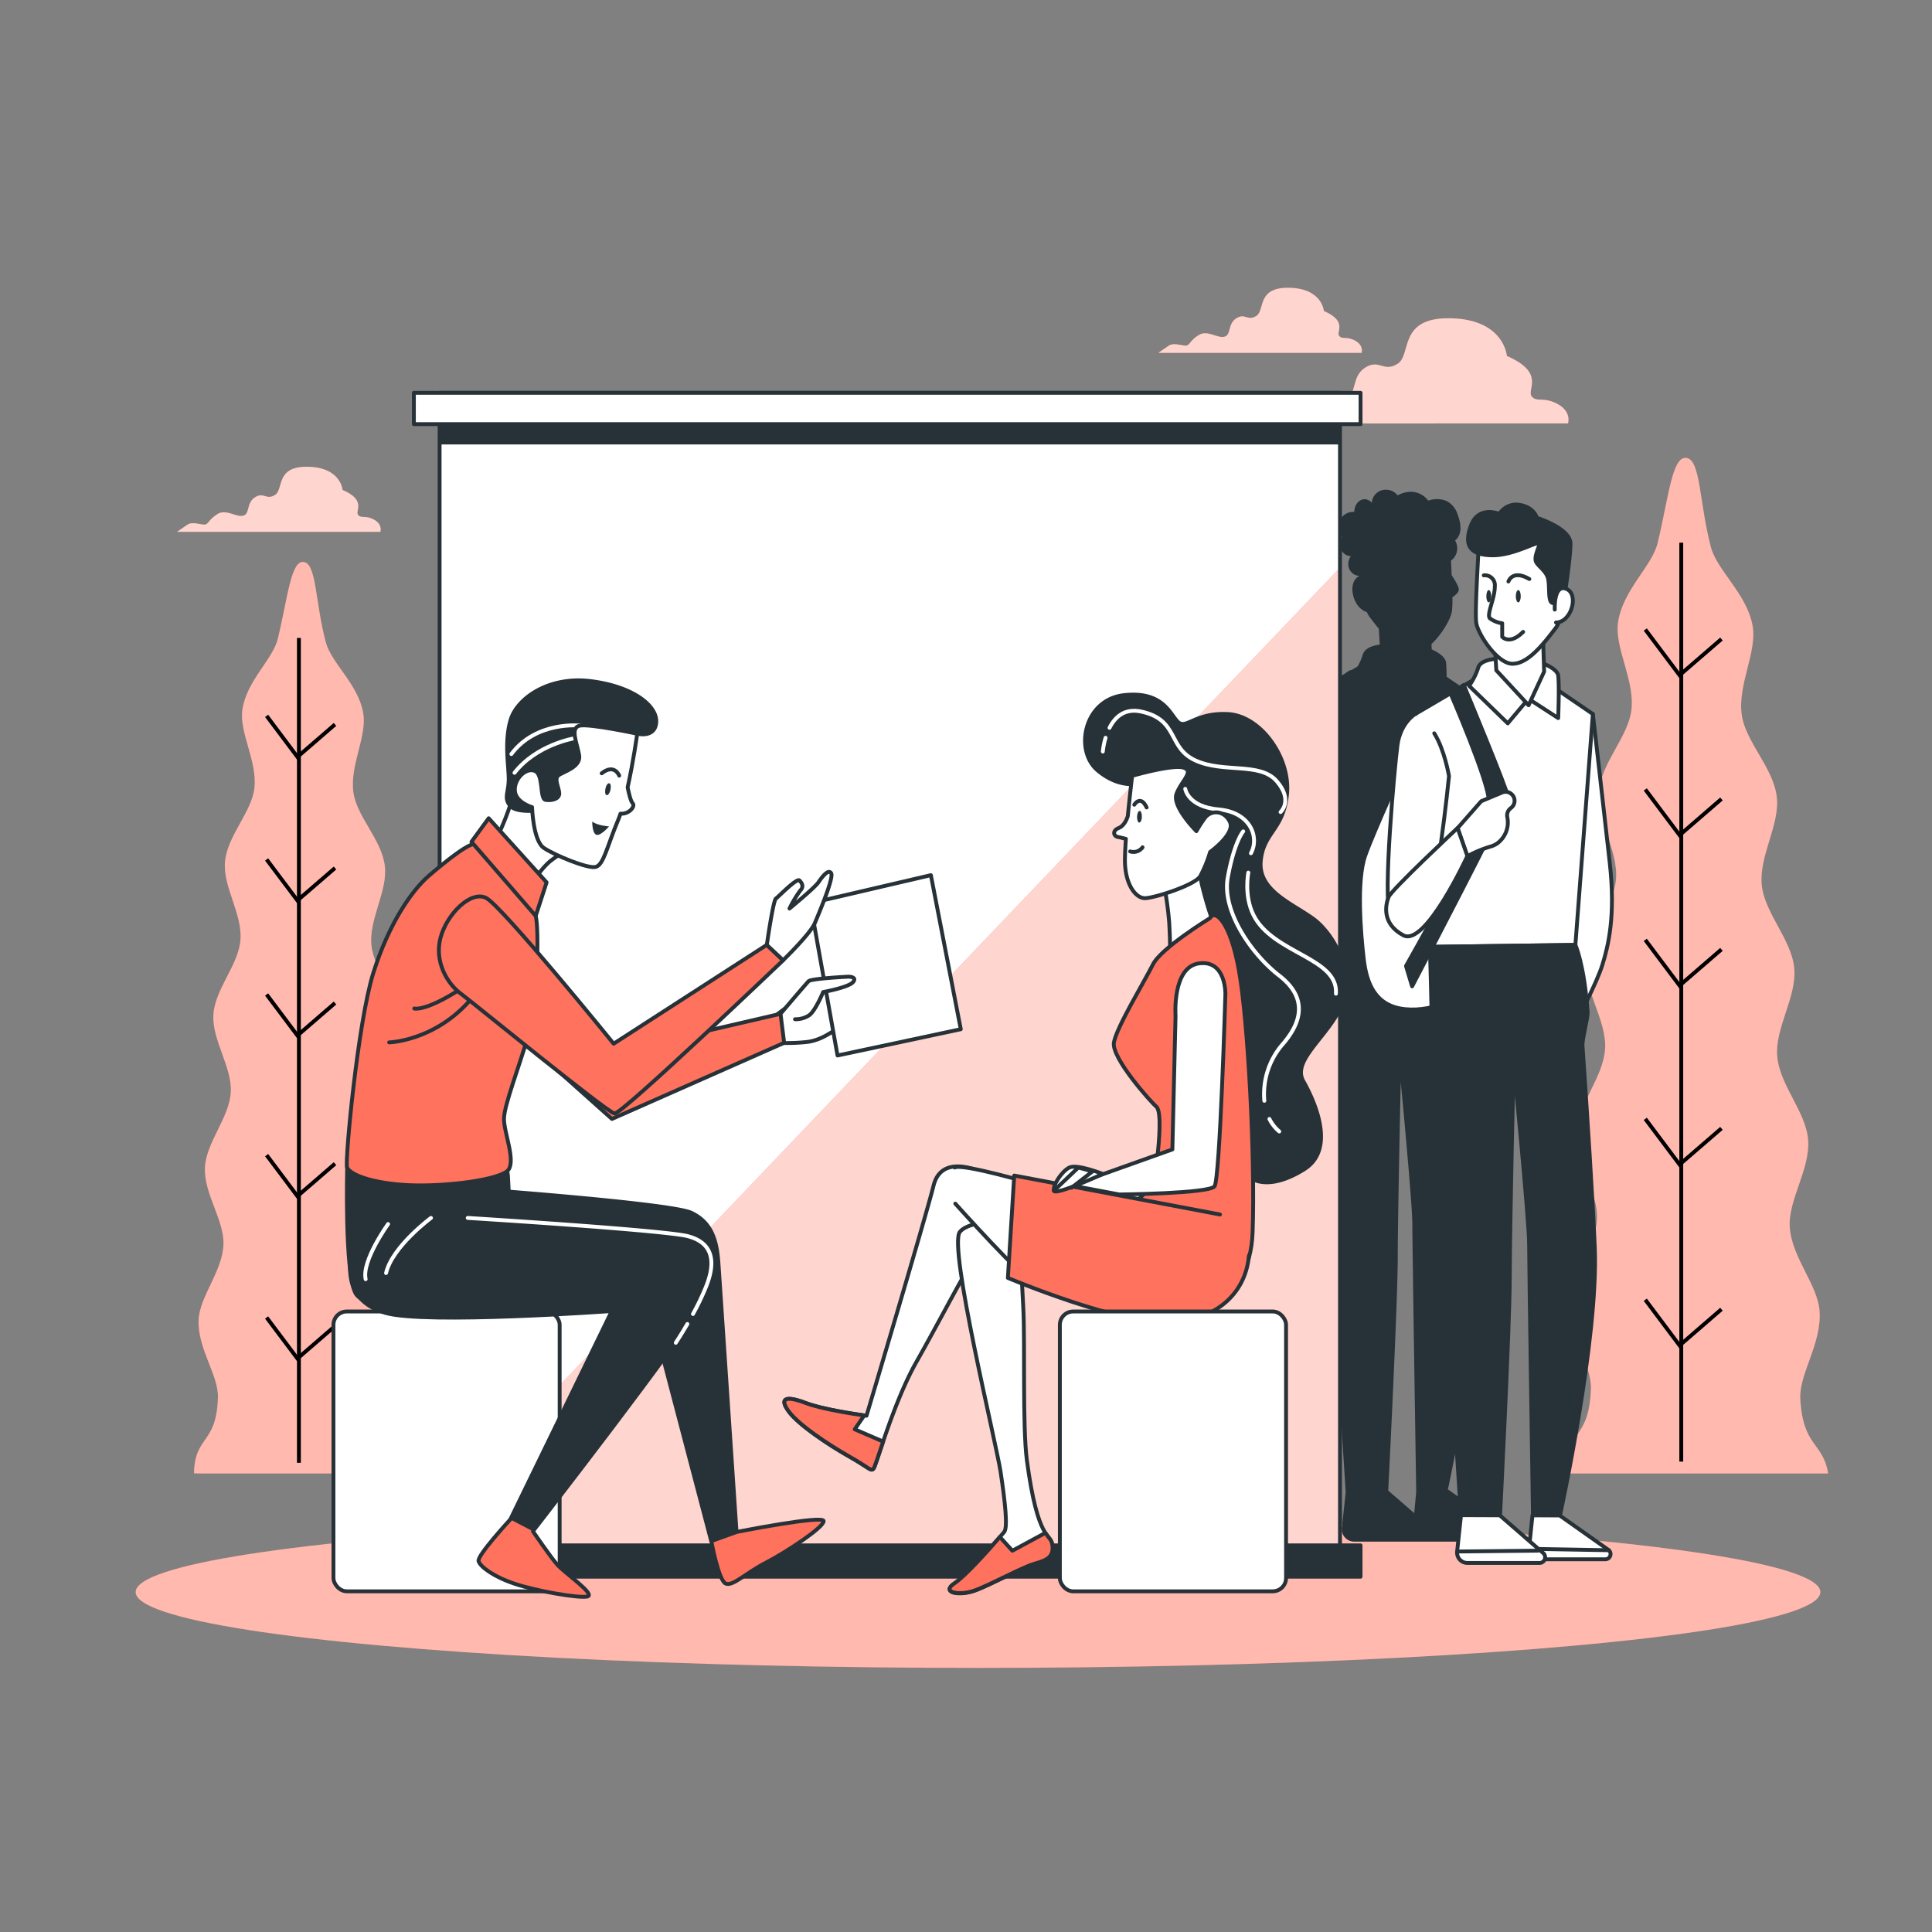 <svg xmlns="http://www.w3.org/2000/svg" xmlns:xlink="http://www.w3.org/1999/xlink" viewBox="0 0 500 500"><rect x="0" y="0" width="500" height="500" fill="#808080" stroke="none"/><defs><clipPath id="freepik--clip-path--inject-14"><rect x="113.77" y="101.66" width="233.02" height="301.37" style="fill:#fff;stroke:#263238;stroke-linecap:round;stroke-linejoin:round"></rect></clipPath></defs><g id="freepik--Ground--inject-14"><ellipse cx="253.11" cy="412.03" rx="218" ry="19.62" style="fill:#FF725E"></ellipse><ellipse cx="253.11" cy="412.03" rx="218" ry="19.62" style="fill:#fff;opacity:0.5"></ellipse></g><g id="freepik--Clouds--inject-14"><path d="M403.11,104.56c-3.7-2-5.39-.34-6.73-2s3.7-6.06-6.4-10.43c0,0-.67-9.43-14.47-9.76s-10.09,9.42-13.79,11.77-4.71-1.34-8.41,1-2,7.07-5.05,7.74-7.07-3-10.77-.67-3.7,4.37-5.38,4.37-5.05-1.34-7.07,0-4.37,3-4.37,3H405.8S406.81,106.57,403.11,104.56Z" style="fill:#FF725E"></path><path d="M403.11,104.56c-3.7-2-5.39-.34-6.73-2s3.7-6.06-6.4-10.43c0,0-.67-9.43-14.47-9.76s-10.09,9.42-13.79,11.77-4.71-1.34-8.41,1-2,7.07-5.05,7.74-7.07-3-10.77-.67-3.7,4.37-5.38,4.37-5.05-1.34-7.07,0-4.37,3-4.37,3H405.8S406.81,106.57,403.11,104.56Z" style="fill:#fff;opacity:0.7"></path><path d="M350.72,88.17c-2.29-1.25-3.33-.21-4.16-1.25s2.29-3.74-3.95-6.44c0,0-.41-5.82-8.94-6s-6.23,5.82-8.52,7.28-2.91-.84-5.2.62-1.25,4.36-3.12,4.78-4.36-1.87-6.65-.42-2.29,2.71-3.33,2.71-3.11-.83-4.36,0-2.7,1.87-2.7,1.87h52.59S353,89.42,350.72,88.17Z" style="fill:#FF725E"></path><path d="M350.72,88.17c-2.29-1.25-3.33-.21-4.16-1.25s2.29-3.74-3.95-6.44c0,0-.41-5.82-8.94-6s-6.23,5.82-8.52,7.28-2.91-.84-5.2.62-1.25,4.36-3.12,4.78-4.36-1.87-6.65-.42-2.29,2.71-3.33,2.71-3.11-.83-4.36,0-2.7,1.87-2.7,1.87h52.59S353,89.42,350.72,88.17Z" style="fill:#fff;opacity:0.7"></path><path d="M96.81,134.49c-2.28-1.25-3.32-.21-4.15-1.25s2.28-3.74-4-6.44c0,0-.42-5.82-8.94-6s-6.24,5.82-8.53,7.28-2.91-.84-5.2.62-1.24,4.37-3.11,4.78-4.37-1.87-6.66-.41-2.28,2.7-3.32,2.7-3.12-.83-4.37,0-2.7,1.87-2.7,1.87h52.6S99.1,135.74,96.81,134.49Z" style="fill:#FF725E"></path><path d="M96.81,134.49c-2.28-1.25-3.32-.21-4.15-1.25s2.28-3.74-4-6.44c0,0-.42-5.82-8.94-6s-6.24,5.82-8.53,7.28-2.91-.84-5.2.62-1.24,4.37-3.11,4.78-4.37-1.87-6.66-.41-2.28,2.7-3.32,2.7-3.12-.83-4.37,0-2.7,1.87-2.7,1.87h52.6S99.1,135.74,96.81,134.49Z" style="fill:#fff;opacity:0.7"></path></g><g id="freepik--Trees--inject-14"><path d="M406.53,381.33h66.58c-1.28-8.15-6.51-6.71-7.2-19.33-.35-6.36,5.53-14.22,5-22.57-.41-6.88-7.2-13.93-7.72-21.8-.48-7.1,5.31-15,4.75-22.63-.53-7.23-7.41-14.18-8-21.69-.59-7.34,5.08-15.3,4.41-22.71s-7.66-14.23-8.41-21.54c-.76-7.52,4.73-15.61,3.89-22.8-.89-7.64-8.1-14.23-9.07-21.27-1.09-7.83,4-16.19,2.82-23-1.47-8.28-9.18-14.28-10.8-20.39-3-11.38-2.64-22.36-6.21-23.07-3.82-.77-4.68,10-7.57,22-1.45,6-9,12.16-10.23,20.45-1,6.71,4.32,14.88,3.45,22.68-.78,7-7.8,13.7-8.49,21.29-.64,7.14,5.06,15,4.5,22.48-.55,7.26-7.36,14.18-7.83,21.55s5.41,15.1,5,22.38c-.41,7.46-7.1,14.5-7.44,21.68-.36,7.59,5.63,15.25,5.34,22.3-.33,7.8-6.92,15-7.17,21.77-.29,8.28,5.79,15.93,5.6,22.23-.4,13.69-6.67,10.85-6.89,21.87Z" style="fill:#FF725E"></path><path d="M406.53,381.33h66.58c-1.28-8.15-6.51-6.71-7.2-19.33-.35-6.36,5.53-14.22,5-22.57-.41-6.88-7.2-13.93-7.72-21.8-.48-7.1,5.31-15,4.75-22.63-.53-7.23-7.41-14.18-8-21.69-.59-7.34,5.08-15.3,4.41-22.71s-7.66-14.23-8.41-21.54c-.76-7.52,4.73-15.61,3.89-22.8-.89-7.64-8.1-14.23-9.07-21.27-1.09-7.83,4-16.19,2.82-23-1.47-8.28-9.18-14.28-10.8-20.39-3-11.38-2.64-22.36-6.21-23.07-3.82-.77-4.68,10-7.57,22-1.45,6-9,12.16-10.23,20.45-1,6.71,4.32,14.88,3.45,22.68-.78,7-7.8,13.7-8.49,21.29-.64,7.14,5.06,15,4.5,22.48-.55,7.26-7.36,14.18-7.83,21.55s5.41,15.1,5,22.38c-.41,7.46-7.1,14.5-7.44,21.68-.36,7.59,5.63,15.25,5.34,22.3-.33,7.8-6.92,15-7.17,21.77-.29,8.28,5.79,15.93,5.6,22.23-.4,13.69-6.67,10.85-6.89,21.87Z" style="fill:#fff;opacity:0.5"></path><line x1="435.11" y1="140.45" x2="435.11" y2="378.26" style="fill:none;stroke:#000;stroke-miterlimit:10"></line><polyline points="445.51 165.38 434.67 174.74 425.8 162.92" style="fill:none;stroke:#000;stroke-miterlimit:10"></polyline><polyline points="445.51 206.77 434.67 216.14 425.8 204.31" style="fill:none;stroke:#000;stroke-miterlimit:10"></polyline><polyline points="445.51 245.7 434.67 255.06 425.8 243.24" style="fill:none;stroke:#000;stroke-miterlimit:10"></polyline><polyline points="445.51 292.02 434.67 301.38 425.8 289.56" style="fill:none;stroke:#000;stroke-miterlimit:10"></polyline><polyline points="445.51 338.83 434.67 348.2 425.8 336.37" style="fill:none;stroke:#000;stroke-miterlimit:10"></polyline><path d="M51.71,381.33h59.77c-1.15-7.31-5.84-6-6.47-17.35-.31-5.71,5-12.77,4.51-20.26-.37-6.18-6.46-12.51-6.93-19.57-.43-6.37,4.76-13.45,4.26-20.31-.48-6.5-6.65-12.73-7.19-19.48-.54-6.58,4.55-13.73,4-20.38s-6.88-12.78-7.54-19.34c-.69-6.75,4.23-14,3.48-20.47-.8-6.85-7.26-12.77-8.14-19.08-1-7,3.6-14.54,2.53-20.61-1.31-7.44-8.23-12.82-9.69-18.31-2.71-10.22-2.38-20.07-5.58-20.71-3.42-.69-4.2,9-6.79,19.77-1.3,5.42-8.07,10.91-9.19,18.36-.9,6,3.89,13.35,3.1,20.35-.7,6.27-7,12.3-7.61,19.11-.58,6.41,4.53,13.48,4,20.19-.49,6.51-6.6,12.73-7,19.34s4.86,13.55,4.5,20.09-6.38,13-6.69,19.46c-.32,6.82,5.06,13.69,4.79,20-.29,7-6.21,13.42-6.43,19.54-.26,7.44,5.2,14.3,5,20-.37,12.28-6,9.74-6.19,19.62Z" style="fill:#FF725E"></path><path d="M51.71,381.33h59.77c-1.15-7.31-5.84-6-6.47-17.35-.31-5.71,5-12.77,4.51-20.26-.37-6.18-6.46-12.51-6.93-19.57-.43-6.37,4.76-13.45,4.26-20.31-.48-6.5-6.65-12.73-7.19-19.48-.54-6.58,4.55-13.73,4-20.38s-6.88-12.78-7.54-19.34c-.69-6.75,4.23-14,3.48-20.47-.8-6.85-7.26-12.77-8.14-19.08-1-7,3.6-14.54,2.53-20.61-1.31-7.44-8.23-12.82-9.69-18.31-2.71-10.22-2.38-20.07-5.58-20.71-3.42-.69-4.2,9-6.79,19.77-1.3,5.42-8.07,10.91-9.19,18.36-.9,6,3.89,13.35,3.1,20.35-.7,6.27-7,12.3-7.61,19.11-.58,6.41,4.53,13.48,4,20.19-.49,6.51-6.6,12.73-7,19.34s4.86,13.55,4.5,20.09-6.38,13-6.69,19.46c-.32,6.82,5.06,13.69,4.79,20-.29,7-6.21,13.42-6.43,19.54-.26,7.44,5.2,14.3,5,20-.37,12.28-6,9.74-6.19,19.62Z" style="fill:#fff;opacity:0.5"></path><line x1="77.36" y1="165.1" x2="77.36" y2="378.57" style="fill:none;stroke:#000;stroke-miterlimit:10"></line><polyline points="86.7 187.48 76.97 195.89 69 185.27" style="fill:none;stroke:#000;stroke-miterlimit:10"></polyline><polyline points="86.7 224.64 76.97 233.04 69 222.43" style="fill:none;stroke:#000;stroke-miterlimit:10"></polyline><polyline points="86.7 259.58 76.97 267.99 69 257.37" style="fill:none;stroke:#000;stroke-miterlimit:10"></polyline><polyline points="86.7 301.16 76.97 309.57 69 298.95" style="fill:none;stroke:#000;stroke-miterlimit:10"></polyline><polyline points="86.7 343.18 76.97 351.59 69 340.97" style="fill:none;stroke:#000;stroke-miterlimit:10"></polyline></g><g id="freepik--character-4--inject-14"><path d="M388.45,395.18l-13.58-9.63a.52.52,0,0,0-.16-.06c1.19-5.55,9.72-46.3,8.8-67.91-.63-14.63-2.44-41.65-3.69-59.56a96.43,96.43,0,0,0,5.61-12.49c1.75-5.69,3.35-13.25,1.9-26.22-1.5-13.56-4.32-38.08-4.32-38.08a.75.75,0,0,0-.05-.16,0,0,0,0,0,0,0,.52.52,0,0,0-.17-.19l0,0-8.41-5.74c0-1.5-.05-2.87-.15-3.7-.18-1.38-1.86-2.53-3.71-3.39l-.05-1.37c2.7-2.54,5-6.51,5.29-8.48a26.11,26.11,0,0,0,.12-3.64c.88-.58,1.65-1.29,1.65-2s-.92-2.36-1.84-3.69c-.05-1.25-.11-2.53-.18-3.76a4,4,0,0,0,1.07-5.23,3.94,3.94,0,0,0,.65-.71c1-1.42,1-3.44-.06-6.18a5.65,5.65,0,0,0-3-3.42,6.71,6.71,0,0,0-4.55,0,5.58,5.58,0,0,0-5.6-2.19,7,7,0,0,0-2.32.83,3.76,3.76,0,0,0-3-1.47,3.59,3.59,0,0,0-3.68,3.39,2.45,2.45,0,0,0-1.86-.93c-1.47,0-2.66,1.47-2.66,3.28v0a2.84,2.84,0,0,0-.42,0,3.81,3.81,0,0,0-3.69,3.9,4,4,0,0,0,1,2.66,3.15,3.15,0,0,0-.6,1.85,3,3,0,0,0,2.82,3.07,3.21,3.21,0,0,0-.67,2,3,3,0,0,0,2.88,3.08c-1.45.71-2.12,2.51-1.7,4.69s1.72,4.08,3.62,4.68a6.65,6.65,0,0,0,.79,1.37c.77,1,1.54,2,2.31,2.94l.24,4.11c-1.57.19-3.89.8-4.41,2.62a14,14,0,0,1-1.31,3l-1.64,1h0a.56.56,0,0,0-.47.07l-2.88,1.92-9.6,5.64h0c-.16.1-3.93,2.43-4.71,8.28-.18,1.33-.63,5.68-1.1,11.17-2.57,5.76-5.87,13.3-7.16,17-2.46,7-.93,22.14-.41,26.62.63,5.3,2.45,12.45,11.06,13.31q.92.09,1.86.09a22.33,22.33,0,0,0,4.44-.47c0,2.47.08,4.7.08,6.23,0,5.88,7.1,117.65,7.44,122.92l-1,9.19a3.21,3.21,0,0,0,3.2,3.55h36.76a2,2,0,0,0,1.27-3.56ZM366,391.6l-6.73-5.84c.2-3.91,2.47-48.93,2.47-60.72,0-8.61.48-31.85.77-45,1.18,12.25,3,32.56,3,36.61,0,5.89,1,68.77,1,69.41,0,0,0,0,0,.07Z" style="fill:#263238"></path></g><g id="freepik--Banner--inject-14"><rect x="113.77" y="101.66" width="233.02" height="301.37" style="fill:#fff"></rect><g style="clip-path:url(#freepik--clip-path--inject-14)"><polygon points="346.79 146.91 113.77 391.06 113.77 403.03 346.79 403.03 346.79 146.91" style="fill:#FF725E"></polygon><polygon points="346.79 146.91 113.77 391.06 113.77 403.03 346.79 403.03 346.79 146.91" style="fill:#fff;opacity:0.7"></polygon></g><rect x="113.77" y="101.66" width="233.02" height="301.37" style="fill:none;stroke:#263238;stroke-linecap:round;stroke-linejoin:round"></rect><rect x="113.77" y="101.66" width="233.02" height="13.36" style="fill:#263238"></rect><rect x="107.11" y="101.66" width="245" height="8.11" style="fill:#fff;stroke:#263238;stroke-linecap:round;stroke-linejoin:round"></rect><rect x="107.11" y="399.94" width="245" height="8.11" style="fill:#263238;stroke:#263238;stroke-linecap:round;stroke-linejoin:round"></rect></g><g id="freepik--character-3--inject-14"><path d="M403.59,392.16l12.74,9a1.35,1.35,0,0,1-.89,2.38H398.19a2.49,2.49,0,0,1-2.48-2.75l.9-8.67Z" style="fill:#fff;stroke:#263238;stroke-linecap:round;stroke-linejoin:round"></path><line x1="416.33" y1="401.2" x2="395.71" y2="400.83" style="fill:none;stroke:#263238;stroke-linecap:round;stroke-linejoin:round"></line><path d="M364,196.65s-8.4,18.32-10.69,24.8-1.14,20.23-.38,26.72,3.06,12.21,10.69,13,16-3.43,19.08-7.25.76-44.65.76-51.13S368.15,185.58,364,196.65Z" style="fill:#fff;stroke:#263238;stroke-linecap:round;stroke-linejoin:round"></path><path d="M412.23,184.79s2.85,24.83,4.38,38.57-.38,21.37-1.91,26.33-6.87,14.88-6.87,14.88L405.16,239Z" style="fill:#fff;stroke:#263238;stroke-linecap:round;stroke-linejoin:round"></path><polygon points="381.55 175.82 366.16 184.86 370.05 245.04 407.71 244.54 412.23 184.79 397.61 174.82 381.55 175.82" style="fill:#fff;stroke:#263238;stroke-linecap:round;stroke-linejoin:round"></polygon><path d="M375.4,179.48s9.92,22.89,9.92,27.85S363.87,250,363.87,250l1.58,5.27s24.83-47.51,24.83-49-11.45-29-11.45-29Z" style="fill:#263238;stroke:#263238;stroke-linecap:round;stroke-linejoin:round"></path><path d="M366.16,184.86s-3.74,2.25-4.5,8-3.82,39.31-1.91,43.89,5.73,1.52,8.78,0S375,200.85,375,200.85s-1.15-6.87-3.82-11.07" style="fill:#fff;stroke:#263238;stroke-linecap:round;stroke-linejoin:round"></path><path d="M387.91,170.47s-4.69,0-5.35,2.34a17.94,17.94,0,0,1-2.35,4.69l10,9.7,5.35-6.36,7.7,5s.33-8.36,0-11-8.36-4.68-8.36-4.68Z" style="fill:#fff;stroke:#263238;stroke-linecap:round;stroke-linejoin:round"></path><polygon points="386.57 161.77 387.24 173.48 395.6 182.52 399.62 173.82 399.29 163.44 386.57 161.77" style="fill:#fff;stroke:#263238;stroke-linecap:round;stroke-linejoin:round"></polygon><path d="M395.79,135.82s9.22,2.43,9.22,8.74.07,14.68-2.42,18c-3.54,4.65-7.28,9.22-11.17,9.22s-8.86-7.58-9.35-10.49c-.39-2.33.29-13.35.52-18.16a6.63,6.63,0,0,1,2.18-4.61C386.68,136.77,390.1,135,395.79,135.82Z" style="fill:#fff;stroke:#263238;stroke-linecap:round;stroke-linejoin:round"></path><path d="M384,148.9a2.57,2.57,0,0,1,2.86,2.86c0,3.18-2.22,7.32-1.27,8.27a6.93,6.93,0,0,0,3.18,1.28v3.5s1.91,2.22,5.41-1.28" style="fill:none;stroke:#263238;stroke-linecap:round;stroke-linejoin:round"></path><path d="M390.38,150.49s1-3.19,5.41-.64" style="fill:none;stroke:#263238;stroke-linecap:round;stroke-linejoin:round"></path><path d="M392.29,154.3c0,.88.29,1.6.64,1.6s.64-.72.64-1.6-.29-1.59-.64-1.59S392.29,153.43,392.29,154.3Z" style="fill:#263238"></path><path d="M384.66,154.3c0,.88.28,1.6.63,1.6s.64-.72.64-1.6-.29-1.59-.64-1.59S384.66,153.43,384.66,154.3Z" style="fill:#263238"></path><path d="M404.71,155.41s-2.68,1.34-3.34.34-.34-3.68-.67-5.69-2-3-3-4.35.67-4,.67-5-6.35,3-12,3-7.7-2.34-5.69-7.69,7.36-3,7.36-3a5.1,5.1,0,0,1,5.35-2.34c3.69.66,4.35,3.34,4.35,3.34s8.7,2.68,8.7,6.69S404.71,155.41,404.71,155.41Z" style="fill:#263238;stroke:#263238;stroke-linecap:round;stroke-linejoin:round"></path><path d="M402.37,157.76s-.34-6.69,3-5.36,1.34,8.7-2.68,8.7" style="fill:#fff;stroke:#263238;stroke-linecap:round;stroke-linejoin:round"></path><path d="M407.71,244.54s2.32,5.18,3.16,17.3c.12,1.65-1.44,7-1.32,8.8,1.2,17.42,2.63,39.42,3.18,52.23,1,23.6-9,69.29-9,69.29h-7s-1-64.27-1-70.29-4-46.7-4-46.7-1,42.68-1,55.23-2.51,61.76-2.51,61.76H378.08s-7.53-118.5-7.53-124.52-.5-22.6-.5-22.6Z" style="fill:#263238;stroke:#263238;stroke-linecap:round;stroke-linejoin:round"></path><path d="M383.35,207.35l5.33-2.22a2.33,2.33,0,0,1,3.12,3,2.62,2.62,0,0,1-.79,1,2.32,2.32,0,0,0-.93,2.31,6.75,6.75,0,0,1-2.62,6.85,5.83,5.83,0,0,1-1.57.75,31.23,31.23,0,0,0-6.14,2.54l-2.53-7.26Z" style="fill:#fff;stroke:#263238;stroke-linecap:round;stroke-linejoin:round"></path><path d="M377.22,214.28s-17.09,15.95-17.85,17.86-1.91,6.87,3.82,9.92,16.56-20.52,16.56-20.52Z" style="fill:#fff;stroke:#263238;stroke-linecap:round;stroke-linejoin:round"></path><path d="M388.13,392.16l11.25,9.77a1.46,1.46,0,0,1-1,2.56H379.78a2.68,2.68,0,0,1-2.67-3l1-9.37Z" style="fill:#fff;stroke:#263238;stroke-linecap:round;stroke-linejoin:round"></path><line x1="377.11" y1="401.53" x2="398.04" y2="401.31" style="fill:none;stroke:#263238;stroke-linecap:round;stroke-linejoin:round"></line></g><g id="freepik--character-2--inject-14"><path d="M296.26,202.43c-.71.23-6.1,2.11-12.2-3.05s-3.52-18.3,6.8-19.47,12,5.16,14.08,7,4.45-2.58,12.9-2.11S334,196.1,333.08,205.48s-6.1,9.85-6.8,17.36,7.74,10.79,13.37,14.77,11.26,14.55,7.51,22.76-12.9,14.07-9.85,19.46,8.44,17.6.23,22.76-14.54,4.22-16.89-1.41-3.52-54.65-5.16-57.7-7-5.63-7.74-12.67.7-10.09-1.17-12.9-6.8-8.68-7.27-11.49a7.17,7.17,0,0,1,.7-4.69Z" style="fill:#263238;stroke:#263238;stroke-linecap:round;stroke-linejoin:round"></path><path d="M287.14,188.36c1.39-2.75,3.88-5.18,8.27-4.2,9.79,2.17,6.66,9.33,14,12.66s16.66.34,21,5.34,1,8,1,8" style="fill:none;stroke:#fff;stroke-linecap:round;stroke-linejoin:round"></path><path d="M285.41,194.49a19.37,19.37,0,0,1,.71-3.55" style="fill:none;stroke:#fff;stroke-linecap:round;stroke-linejoin:round"></path><path d="M306.74,204.16s.67,4.66,8.67,5.33,10.66,7,8.33,11.33" style="fill:none;stroke:#fff;stroke-linecap:round;stroke-linejoin:round"></path><path d="M328.53,289.59a10.12,10.12,0,0,0,2.54,3.23" style="fill:none;stroke:#fff;stroke-linecap:round;stroke-linejoin:round"></path><path d="M321.74,215.16s-2.33,2.66-4,12c-1.52,8.52,6,19.66,13.33,25.33s6,12,.67,18a19.71,19.71,0,0,0-4.53,14.39" style="fill:none;stroke:#fff;stroke-linecap:round;stroke-linejoin:round"></path><path d="M323.07,225.82s-1.2,5.94,1.34,11c5,10,22,11,21.33,20.34" style="fill:none;stroke:#fff;stroke-linecap:round;stroke-linejoin:round"></path><path d="M301.18,228.7a87.48,87.48,0,0,1,1.41,10.09c.24,4.22.24,7,.24,7l12-4.69A97.8,97.8,0,0,1,311,228.7a45.32,45.32,0,0,1-.93-6.1Z" style="fill:#fff;stroke:#263238;stroke-linecap:round;stroke-linejoin:round"></path><path d="M318.31,212.75c-1.41-3.05-4.93-3.28-6.57-.94a31.82,31.82,0,0,0-2.11,3.29s-6.34-6.34-5.16-9.62,4.69-5.87,1.87-6.8S293,200.79,293,200.79s-.59,4.93-1.12,10.37c0,0-.61,2.43-2.38,3.14s-1.25,2.14-.18,2.31c.61.11,1.4.32,2.06.49-.15,2.12-.25,4.05-.25,5.5,0,6.33,2.81,9.85,5.16,9.85s12.93-3.35,14.33-5.69a33.45,33.45,0,0,0,2.56-6.27S319.71,215.8,318.31,212.75Z" style="fill:#fff;stroke:#263238;stroke-linecap:round;stroke-linejoin:round"></path><path d="M292.49,220.35a2.86,2.86,0,0,0,3.2-1.07" style="fill:none;stroke:#263238;stroke-linecap:round;stroke-linejoin:round"></path><path d="M295.51,211.39c0,.84-.33,1.5-.68,1.49s-.59-.7-.56-1.53.33-1.5.67-1.49S295.54,210.56,295.51,211.39Z" style="fill:#263238"></path><path d="M293.55,208.26s1.6-2.67,3.2.71" style="fill:none;stroke:#263238;stroke-linecap:round;stroke-linejoin:round"></path><path d="M313.15,237.61s-12.67,7.74-14.78,12-9.38,16.18-10.09,20.17,9.62,15.48,11,16.65.7,9.15.23,13.14-.7,8.21-6.8,12.19S288.52,335,297.9,338s25.57.24,26.27-19-1.17-54.65-3.52-67.78S314.32,235.27,313.15,237.61Z" style="fill:#FF725E;stroke:#263238;stroke-linecap:round;stroke-linejoin:round"></path><path d="M253.8,303.29s-10.08-4.93-12.19,3.52-17.36,59.58-17.36,59.58-10.79-1.41-15.72-3.29-7-1.41-4.45,2.11,10.32,8.68,15.71,11.73,5.63,4,6.33,3.05,5.16-17.12,11-27.44,11-20.41,15-27a39.85,39.85,0,0,0,4.93-13.84" style="fill:#fff;stroke:#263238;stroke-linecap:round;stroke-linejoin:round"></path><path d="M265.3,316s-13.84-.94-16.89,2.81,9.38,54.42,10.55,62.16,1.88,14.31.94,15.48-9.38,11-12.9,13.37,1.17,3.28,5.16,1.88,12.43-6.1,15.72-7,4.92-1.88,4.45-4.93-3.75-.7-6.57-21.81c-1.17-8.84-.46-30.49-.93-39.41s-.71-13.6-.71-13.6l9.15-1.88Z" style="fill:#fff;stroke:#263238;stroke-linecap:round;stroke-linejoin:round"></path><path d="M247.23,311.5s18.53,20.64,19.24,19.23.7-24.39.7-24.39S249,301,247.07,302.16" style="fill:#fff;stroke:#263238;stroke-linecap:round;stroke-linejoin:round"></path><path d="M315.73,314.31l-53.25-10.08-1.64,26.5s29.55,12.43,42.45,11.5,19.24-8.68,19.94-17.36" style="fill:#FF725E;stroke:#263238;stroke-linecap:round;stroke-linejoin:round"></path><path d="M258.76,397.76c-2.63,3.07-8.86,10.09-11.76,12-3.52,2.34,1.17,3.28,5.16,1.88s12.43-6.1,15.72-7,4.92-1.88,4.45-4.93c-.19-1.24-.86-1.58-1.79-3L262,401.33Z" style="fill:#FF725E;stroke:#263238;stroke-linecap:round;stroke-linejoin:round"></path><path d="M221.2,369.9l2.46-3.59c-2.29-.32-10.88-1.59-15.13-3.21-4.92-1.87-7-1.41-4.45,2.11s10.32,8.68,15.71,11.73,5.63,4,6.33,3.05c.28-.37,1.14-3.1,2.44-6.91Z" style="fill:#FF725E;stroke:#263238;stroke-linecap:round;stroke-linejoin:round"></path><path d="M317.13,257.32s.24-8.92-6.8-8-6.1,13.61-6.1,13.61l-.82,34.54-26.15,9.32,12.43,2.34s23.22-.23,24.63-2.11S317.13,257.32,317.13,257.32Z" style="fill:#fff;stroke:#263238;stroke-linecap:round;stroke-linejoin:round"></path><path d="M285.41,303.82s-6.67-2.66-8.67-1.66-4.33,4.66-4,6S285.41,303.82,285.41,303.82Z" style="fill:#fff;stroke:#263238;stroke-linecap:round;stroke-linejoin:round"></path><polyline points="272.74 308.16 279.07 302.16 282.74 303.16 277.29 307.39" style="fill:none;stroke:#263238;stroke-linecap:round;stroke-linejoin:round"></polyline><rect x="274.29" y="339.41" width="58.54" height="72.42" rx="3.45" style="fill:#fff;stroke:#263238;stroke-linecap:round;stroke-linejoin:round"></rect></g><g id="freepik--character-1--inject-14"><rect x="86.3" y="339.41" width="58.54" height="72.42" rx="3.45" style="fill:#fff;stroke:#263238;stroke-linecap:round;stroke-linejoin:round"></rect><path d="M199.86,263.54a65.33,65.33,0,0,1,7.27-5.16c3.29-1.87,19.24-3.28,19.24-3.28l.7,8.91s-10.56,2.58-11.26,2.82-3.28,2.34-6.8,2.81a46.2,46.2,0,0,1-7.51.24Z" style="fill:#fff;stroke:#263238;stroke-linecap:round;stroke-linejoin:round"></path><polygon points="209.71 233.76 216.75 273.16 248.65 266.36 240.91 226.49 209.71 233.76" style="fill:#fff;stroke:#263238;stroke-linecap:round;stroke-linejoin:round"></polygon><path d="M132.78,238.92l24.63,33.77L202,262.37l.94,7.51-44.57,19.7-37.29-33.31S113.31,241.26,132.78,238.92Z" style="fill:#FF725E;stroke:#263238;stroke-linecap:round;stroke-linejoin:round"></path><path d="M132.54,206.78a67.12,67.12,0,0,1-3.52,9.15,22.26,22.26,0,0,0-1.87,4l10.32,8.91s2.81-4.46,5.39-6.33a35.16,35.16,0,0,1,4.46-2.82,25.94,25.94,0,0,1-5.4-11.49c-1.64-7.51-1.64-9.38-1.64-9.38Z" style="fill:#fff;stroke:#263238;stroke-linecap:round;stroke-linejoin:round"></path><path d="M164.91,189.89s4.69,1.18,4.93-3S164,177.7,153,176.29s-19.24,4.46-20.88,10.09-.47,11.72-.47,15.24-1.4,4.93.47,7,8.92.94,8.92.94,7.5-.94,8-3-.7-4.93,1.41-6.57,5.63-3.28,5.39-5.86a17.75,17.75,0,0,0-.47-3.29s4.93,1.88,6.57,1.17A11.31,11.31,0,0,0,164.91,189.89Z" style="fill:#263238;stroke:#263238;stroke-linecap:round;stroke-linejoin:round"></path><path d="M150.13,187.78s-11.33-1.26-17.79,7.37" style="fill:none;stroke:#fff;stroke-linecap:round;stroke-linejoin:round"></path><path d="M148.51,191.1s-9.71,1.62-15.36,8.9" style="fill:none;stroke:#fff;stroke-linecap:round;stroke-linejoin:round"></path><path d="M162.43,203.76c1.51-6.72,2.48-13.87,2.48-13.87s-12-2.58-14.78-2.11-.7,4.69-.23,7.74-4.22,4.22-5.4,5.16.24,3.29.24,4.69-1.88,1.88-3.52,1.65-.47-6.57-2.81-7.51-5.4,2.11-5.16,5.16,4.45,4.22,4.45,4.22.24,8.68,3.05,10.56,11.26,5.39,13.37,4.92,3-5.39,5.87-12.19c.2-.49.4-1,.59-1.6,2.34.16,3.9-2,3.16-2.68C163.23,207.39,162.72,205.21,162.43,203.76Z" style="fill:#fff;stroke:#263238;stroke-linecap:round;stroke-linejoin:round"></path><path d="M160.25,200.73s-1.23-3.22-4.53-.6" style="fill:none;stroke:#263238;stroke-linecap:round;stroke-linejoin:round"></path><path d="M158,204.38c-.18.84-.61,1.47-1,1.4s-.49-.82-.32-1.67.61-1.48,1-1.4S158.16,203.53,158,204.38Z" style="fill:#263238"></path><path d="M153.27,212.62s-.06,2.86,1,3.39,3.35-2.13,3.35-2.13S154.57,213.66,153.27,212.62Z" style="fill:#263238"></path><path d="M126.61,308s47.38,3.52,52.31,5.87,6.56,6.56,7,12.9,4.69,69.66,4.69,69.66l-6.56,2.35L166,330.09l-46.92,4s-6.09-.94-7.74-9.15a15.4,15.4,0,0,1,3.52-13.37" style="fill:#263238;stroke:#263238;stroke-linecap:round;stroke-linejoin:round"></path><path d="M89.85,302s-.7,27,2.11,32.61,28.38,5.16,33.55,2.34,8.44-14.07,6.8-23.45.47-11-3.29-12.2S89.85,302,89.85,302Z" style="fill:#263238;stroke:#263238;stroke-linecap:round;stroke-linejoin:round"></path><path d="M123.39,218.51c.88.58,14.31,15,15.25,18.53s.47,22.52-1.88,30.73-6.33,18.29-6.33,21.81,3,10.56,1.17,13.14-16.18,4.45-25.8,4-15.48-2.81-16-4.69,2.82-37.53,6.8-50.19,9.86-21.35,14.55-25.34S122,217.57,123.39,218.51Z" style="fill:#FF725E;stroke:#263238;stroke-linecap:round;stroke-linejoin:round"></path><path d="M107.21,261s3.82,1.15,16.83-8.41" style="fill:none;stroke:#263238;stroke-linecap:round;stroke-linejoin:round"></path><path d="M100.71,269.77s14.91-.38,24.48-15.68" style="fill:none;stroke:#263238;stroke-linecap:round;stroke-linejoin:round"></path><polygon points="126.47 211.76 141.46 228.36 138.64 237.04 122.01 217.86 126.47 211.76" style="fill:#FF725E;stroke:#263238;stroke-linecap:round;stroke-linejoin:round"></polygon><path d="M118.36,314.69s41,.81,54.32,3.86,13,7.17,8,19.86c-2.26,5.76-42.76,57.88-42.76,57.88l-5.86-3.05,26.27-53.95s-48.32,3.52-58.64.47-9.62-11.49-8.45-16.42" style="fill:#263238;stroke:#263238;stroke-linecap:round;stroke-linejoin:round"></path><path d="M177.89,342.65c-1.67,2.86-3,4.86-3,4.86" style="fill:none;stroke:#fff;stroke-linecap:round;stroke-linejoin:round"></path><path d="M121.05,315.2s51.25,3.17,57.06,4.75,7.4,5.81,4.76,12.68a63.81,63.81,0,0,1-3.53,7.43" style="fill:none;stroke:#fff;stroke-linecap:round;stroke-linejoin:round"></path><path d="M111.54,315.2s-10,7.39-11.63,14.26" style="fill:none;stroke:#fff;stroke-linecap:round;stroke-linejoin:round"></path><path d="M100.44,316.78s-6.87,9.51-5.81,14.27" style="fill:none;stroke:#fff;stroke-linecap:round;stroke-linejoin:round"></path><path d="M190.64,396.47s22.52-4.46,22.52-2.81-9.62,8-15,10.79-8.44,6.09-10.32,5.39-3.75-11-3.75-11Z" style="fill:#FF725E;stroke:#263238;stroke-linecap:round;stroke-linejoin:round"></path><path d="M137.92,396.29s4.46,6.56,6.33,8.68,10.09,7.74,7.74,8.21-13.13-1.41-18.76-3.29-8.92-4.45-9.38-5.86,8.21-10.79,8.21-10.79" style="fill:#FF725E;stroke:#263238;stroke-linecap:round;stroke-linejoin:round"></path><path d="M158.81,270.11s-29.08-35.88-33.07-37.76-10.09,4.22-11.73,10.32,1.64,12,5.63,14.78c1.77,1.24,37.53,30.49,39.41,30.72s43.62-39.64,43.62-39.64l-4.22-4Z" style="fill:#FF725E;stroke:#263238;stroke-linecap:round;stroke-linejoin:round"></path><path d="M198.45,244.55s1.64-11.5,2.35-12,5.39-5.39,6.1-4.69,1.17,1.64.23,2.58a29.93,29.93,0,0,0-2.81,4.69s6.56-5.39,7.5-6.8,2.58-3.52,3.29-2.34-3.05,10.08-4.23,12.9-8.21,9.61-8.21,9.61Z" style="fill:#fff;stroke:#263238;stroke-linecap:round;stroke-linejoin:round"></path><path d="M202,262.37s6.57-7.74,7.27-8.44,10.32-1.17,10.32-1.17,2.35,0,1.18,1.4-7.74,2.58-7.74,2.58-2.12,5.16-3.76,6.1a6.4,6.4,0,0,1-3.52.94" style="fill:#fff;stroke:#263238;stroke-linecap:round;stroke-linejoin:round"></path></g></svg>